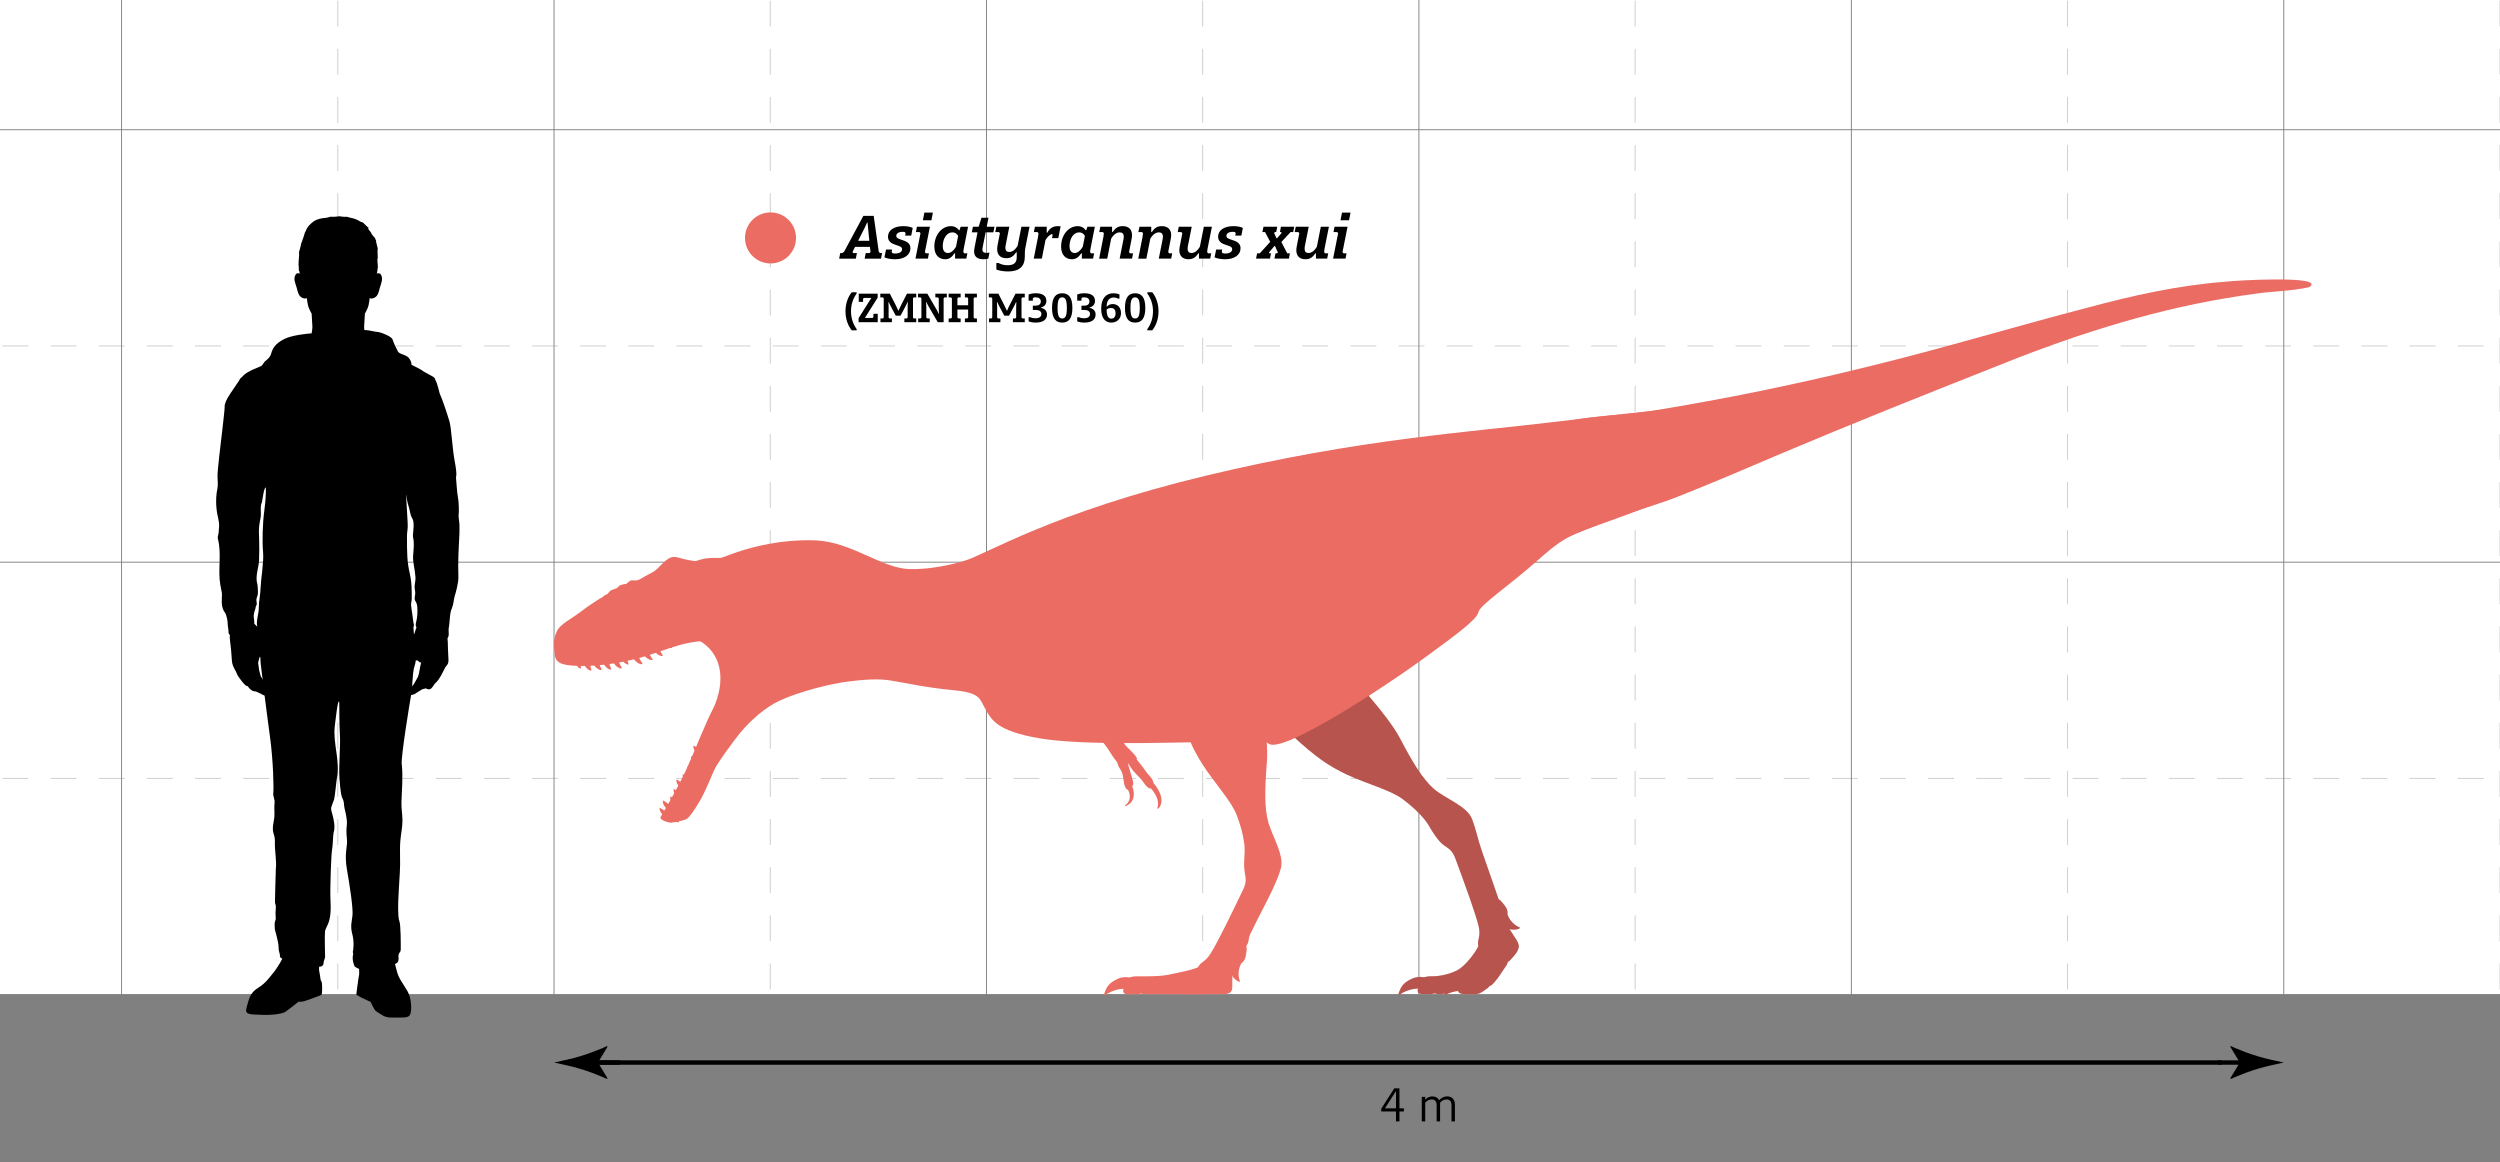 <?xml version="1.0" encoding="UTF-8"?>
<svg id="FINAL" xmlns="http://www.w3.org/2000/svg" xmlns:xlink="http://www.w3.org/1999/xlink" viewBox="0 0 675.097 313.849">
  <defs>
    <style>
      .cls-1 {
        fill: #eb6c63;
      }

      .cls-1, .cls-2, .cls-3, .cls-4, .cls-5 {
        stroke-width: 0px;
      }

      .cls-3, .cls-6, .cls-7 {
        fill: none;
      }

      .cls-8 {
        opacity: .22;
      }

      .cls-4 {
        fill: gray;
      }

      .cls-5 {
        fill: #fff;
      }

      .cls-9 {
        clip-path: url(#clippath);
      }

      .cls-6 {
        stroke: #ccc;
        stroke-dasharray: 0 0 7 6;
      }

      .cls-6, .cls-7 {
        stroke-miterlimit: 10;
        stroke-width: .25px;
      }

      .cls-7 {
        stroke: gray;
      }
    </style>
    <clipPath id="clippath">
      <rect class="cls-3" x="0" width="675.097" height="313.849"/>
    </clipPath>
  </defs>
  <g id="Background">
    <g class="cls-9">
      <g id="Background-2" data-name="Background">
        <rect class="cls-5" x="-84.946" y="-5511.861" width="5897.181" height="5897.221"/>
        <g>
          <rect class="cls-6" x="-142.333" y="-5511.82" width="5955.569" height="5955.569"/>
          <line class="cls-6" x1="-142.333" y1="210.197" x2="5813.235" y2="210.197"/>
          <line class="cls-6" x1="-142.333" y1="93.421" x2="5813.235" y2="93.421"/>
          <line class="cls-6" x1="675.097" y1="-5511.82" x2="675.097" y2="443.748"/>
          <line class="cls-6" x1="558.322" y1="-5511.82" x2="558.322" y2="443.748"/>
          <line class="cls-6" x1="441.546" y1="-5511.82" x2="441.546" y2="443.748"/>
          <line class="cls-6" x1="324.77" y1="-5511.82" x2="324.77" y2="443.748"/>
          <line class="cls-6" x1="207.994" y1="-5511.82" x2="207.994" y2="443.748"/>
          <line class="cls-6" x1="91.218" y1="-5511.82" x2="91.218" y2="443.748"/>
        </g>
        <g>
          <rect class="cls-7" x="-83.945" y="-5570.209" width="5955.569" height="5955.569"/>
          <line class="cls-7" x1="-83.945" y1="268.584" x2="5871.624" y2="268.584"/>
          <line class="cls-7" x1="-83.945" y1="151.808" x2="5871.624" y2="151.808"/>
          <line class="cls-7" x1="-83.945" y1="35.032" x2="5871.624" y2="35.032"/>
          <line class="cls-7" x1="616.71" y1="-5570.209" x2="616.71" y2="385.36"/>
          <line class="cls-7" x1="499.934" y1="-5570.209" x2="499.934" y2="385.36"/>
          <line class="cls-7" x1="383.158" y1="-5570.209" x2="383.158" y2="385.36"/>
          <line class="cls-7" x1="266.382" y1="-5570.209" x2="266.382" y2="385.36"/>
          <line class="cls-7" x1="149.607" y1="-5570.209" x2="149.607" y2="385.36"/>
          <line class="cls-7" x1="32.831" y1="-5570.209" x2="32.831" y2="385.36"/>
        </g>
        <rect class="cls-4" x="-142.333" y="268.584" width="6013.957" height="175.124"/>
      </g>
    </g>
  </g>
  <g id="Label">
    <circle class="cls-1" cx="208.066" cy="64.249" r="6.889"/>
    <g>
      <path class="cls-2" d="M226.896,68.34h.589l.471-.396,5.184-9.649h2.794l1.363,9.665.32.38h.589l-.303,1.501h-4.41l.286-1.501h.993l.303-.28-.151-1.402h-4.022l-.69,1.386.202.297h.993l-.303,1.501h-4.494l.286-1.501ZM231.727,65.024h3.029l-.286-2.87c-.101-.825-.168-1.518-.202-2.045h-.135c-.202.527-.539,1.236-.96,2.045l-1.447,2.87Z"/>
      <path class="cls-2" d="M238.828,69.494l.438-2.111h1.632l-.118.677.252.314c.219.065.455.082.724.082,1.178,0,1.835-.462,1.835-1.171,0-.396-.235-.644-.841-.857l-1.38-.495c-1.01-.363-1.582-1.072-1.582-2.013,0-1.748,1.616-2.853,4.141-2.853,1.01,0,1.919.165,2.541.478l-.404,2.078h-1.649l.135-.676-.236-.28c-.168-.05-.336-.066-.539-.066-1.094,0-1.75.429-1.75,1.105,0,.362.235.61.841.841l1.346.478c1.094.396,1.633,1.039,1.633,2.028,0,1.782-1.666,2.953-4.123,2.953-1.161,0-2.154-.182-2.895-.512Z"/>
      <path class="cls-2" d="M248.573,62.979l-.269-.314h-.977l.27-1.435h3.518l-1.363,6.846.27.33h.824l-.269,1.435h-3.366l1.363-6.861ZM249.616,57.403h2.306l-.404,2.079h-2.306l.404-2.079Z"/>
      <path class="cls-2" d="M252.309,66.558c0-3.019,1.935-5.493,4.494-5.493.909,0,1.616.363,2.171,1.122l.134-.05.303-.907h2.003l-1.162,5.905c-.067.314-.101.66-.118.94l.252.33h.842l-.286,1.435h-3.03v-1.402l-.135-.049c-.774,1.121-1.515,1.616-2.541,1.616-1.683,0-2.929-1.139-2.929-3.447ZM258.166,66.607l.572-2.902c-.404-.693-.942-.957-1.548-.957-1.565,0-2.609,1.732-2.609,3.728,0,1.32.623,1.848,1.414,1.848.656,0,1.464-.512,2.171-1.716Z"/>
      <path class="cls-2" d="M262.727,61.23h1.548l.757-2.425h1.902l-.488,2.425h2.103l-.303,1.501h-2.087l-.808,4.074c-.05.28-.067.412-.067.577,0,.644.387.907,1.128.907.185,0,.488-.017.791-.065l-.32,1.616c-.404.115-.96.165-1.38.165-1.599,0-2.457-.726-2.457-2.128,0-.264.034-.56.118-.989l.808-4.157h-1.549l.303-1.501Z"/>
      <path class="cls-2" d="M269.054,72.793v-1.765h.572c.791.397,1.532.594,2.457.594,1.784,0,2.474-.709,2.474-2.193v-1.27l-.134-.05c-.758,1.105-1.481,1.617-2.676,1.617-1.481,0-2.474-.809-2.474-2.425,0-.363.05-.742.118-1.139l.623-3.183-.27-.314h-.976l.286-1.435h3.501l-.959,4.85c-.085.347-.101.61-.101.841,0,.742.37,1.122,1.044,1.122.791,0,1.599-.528,2.272-1.716l1.01-5.097h2.188l-1.145,5.807c-.101.511-.118,1.056-.118,1.566v.627c0,2.804-1.565,4.074-4.544,4.074-1.212,0-2.39-.215-3.147-.512Z"/>
      <path class="cls-2" d="M280.314,63.935c.067-.33.101-.676.118-.956l-.252-.314h-.993l.286-1.435h3.181v1.584l.135.049c.707-1.336,1.649-1.798,2.962-1.798.27,0,.488.017.657.05l-.623,3.184h-1.7l.185-.94-.269-.148c-.69.297-1.246.857-1.683,1.633l-.976,4.998h-2.188l1.161-5.905Z"/>
      <path class="cls-2" d="M286.541,66.558c0-3.019,1.935-5.493,4.494-5.493.909,0,1.616.363,2.171,1.122l.134-.05.303-.907h2.003l-1.162,5.905c-.067.314-.101.66-.118.94l.252.33h.842l-.286,1.435h-3.03v-1.402l-.135-.049c-.774,1.121-1.515,1.616-2.541,1.616-1.683,0-2.929-1.139-2.929-3.447ZM292.398,66.607l.572-2.902c-.404-.693-.942-.957-1.548-.957-1.565,0-2.609,1.732-2.609,3.728,0,1.32.623,1.848,1.414,1.848.656,0,1.464-.512,2.171-1.716Z"/>
      <path class="cls-2" d="M297.968,63.935c.067-.33.101-.676.118-.956l-.252-.314h-.993l.286-1.435h3.181v1.402l.135.049c.757-1.121,1.498-1.616,2.727-1.616,1.498,0,2.524.792,2.524,2.425,0,.347-.05.742-.135,1.122l-.673,3.464.269.33h.825l-.286,1.435h-3.349l1.026-5.146c.067-.347.085-.61.085-.792,0-.808-.404-1.154-1.094-1.154-.791,0-1.599.512-2.306,1.699l-1.06,5.394h-2.188l1.161-5.905Z"/>
      <path class="cls-2" d="M308.537,63.935c.067-.33.101-.676.118-.956l-.252-.314h-.993l.286-1.435h3.181v1.402l.135.049c.757-1.121,1.498-1.616,2.727-1.616,1.498,0,2.524.792,2.524,2.425,0,.347-.05.742-.135,1.122l-.673,3.464.269.33h.825l-.286,1.435h-3.349l1.027-5.146c.067-.347.084-.61.084-.792,0-.808-.404-1.154-1.094-1.154-.791,0-1.599.512-2.306,1.699l-1.06,5.394h-2.188l1.161-5.905Z"/>
      <path class="cls-2" d="M318.466,67.581c0-.363.051-.742.135-1.138l.673-3.464-.27-.314h-.976l.286-1.435h3.501l-1.027,5.146c-.067.347-.084.594-.084.825,0,.742.37,1.121,1.044,1.121.774,0,1.582-.527,2.272-1.716l1.06-5.377h2.188l-1.178,5.905c-.067.33-.101.676-.118.94l.27.33h.841l-.286,1.435h-3.029v-1.402l-.135-.049c-.757,1.105-1.481,1.616-2.693,1.616-1.481,0-2.474-.792-2.474-2.425Z"/>
      <path class="cls-2" d="M327.975,69.494l.438-2.111h1.632l-.118.677.252.314c.219.065.455.082.724.082,1.178,0,1.835-.462,1.835-1.171,0-.396-.235-.644-.841-.857l-1.38-.495c-1.01-.363-1.582-1.072-1.582-2.013,0-1.748,1.616-2.853,4.141-2.853,1.01,0,1.919.165,2.541.478l-.404,2.078h-1.649l.135-.676-.236-.28c-.168-.05-.336-.066-.539-.066-1.094,0-1.75.429-1.75,1.105,0,.362.235.61.841.841l1.346.478c1.094.396,1.633,1.039,1.633,2.028,0,1.782-1.666,2.953-4.123,2.953-1.161,0-2.154-.182-2.895-.512Z"/>
      <path class="cls-2" d="M339.469,68.406h.724l2.811-3.102-1.397-2.639h-.707l.286-1.435h3.719l-.286,1.435h-.32l-.252.231.252.544c.101.215.32.644.404.892h.151l.757-.875.488-.56-.151-.231h-.32l.269-1.435h3.585l-.27,1.435h-.707l-2.491,2.688,1.583,3.052h.724l-.27,1.435h-3.905l.286-1.435h.421l.236-.215-.421-.891c-.101-.215-.252-.545-.37-.874h-.152c-.286.362-.555.659-.724.857l-.774.907.151.215h.421l-.286,1.435h-3.753l.286-1.435Z"/>
      <path class="cls-2" d="M350.055,67.581c0-.363.051-.742.135-1.138l.673-3.464-.27-.314h-.976l.286-1.435h3.501l-1.026,5.146c-.067.347-.084.594-.084.825,0,.742.37,1.121,1.044,1.121.774,0,1.582-.527,2.272-1.716l1.06-5.377h2.188l-1.178,5.905c-.067.33-.101.676-.118.94l.27.33h.841l-.286,1.435h-3.029v-1.402l-.135-.049c-.757,1.105-1.481,1.616-2.693,1.616-1.481,0-2.474-.792-2.474-2.425Z"/>
      <path class="cls-2" d="M361.348,62.979l-.269-.314h-.977l.27-1.435h3.518l-1.363,6.846.27.33h.824l-.269,1.435h-3.366l1.363-6.861ZM362.392,57.403h2.306l-.404,2.079h-2.306l.404-2.079Z"/>
      <path class="cls-2" d="M228.315,84.053c0-2.035.64-3.851,1.694-5.138h1.323v.341c-.976,1.331-1.525,2.981-1.525,4.797,0,1.826.55,3.477,1.525,4.808v.341h-1.323c-1.054-1.287-1.694-3.103-1.694-5.148Z"/>
      <path class="cls-2" d="M231.849,85.913l3.398-5.38v-.088h-1.94l-.247.231v.836h-1.167v-2.211h5.103v1.089l-3.398,5.38v.088h2.019l.235-.231v-.892h1.167v2.267h-5.17v-1.089Z"/>
      <path class="cls-2" d="M237.763,86.001h.628l.247-.231v-5.236l-.247-.231h-.673v-1.001h2.58l1.548,3.036c.291.561.516,1.034.729,1.529h.078c.213-.495.415-.957.707-1.518l1.559-3.048h2.501v1.001h-.628l-.247.231v5.236l.247.231h.628v1.001h-3.208v-1.001h.65l.236-.231v-2.685c0-.539.022-.957.044-1.496l-.089-.011c-.213.528-.46.99-.707,1.463l-1.167,2.2h-1.29l-1.167-2.188c-.258-.463-.494-.946-.718-1.475l-.09.011c.022.528.045.957.045,1.496v2.685l.235.231h.65v1.001h-3.084v-1.001Z"/>
      <path class="cls-2" d="M247.939,86.001h.639l.236-.231v-5.236l-.236-.231h-.684v-1.001h2.523l2.546,4.39c.202.352.336.693.505,1.045l.078-.021c-.022-.462-.044-.946-.044-1.42v-2.761l-.236-.231h-.684v-1.001h3.096v1.001h-.628l-.235.231v6.469h-1.593l-2.535-4.39c-.213-.352-.348-.682-.516-1.045l-.079.021c.022.474.045.946.045,1.42v2.761l.247.231h.673v1.001h-3.118v-1.001Z"/>
      <path class="cls-2" d="M260.56,86.001h.628l.247-.231v-2.178h-2.894v2.178l.247.231h.628v1.001h-3.241v-1.001h.628l.247-.231v-5.236l-.247-.231h-.628v-1.001h3.241v1.001h-.628l-.247.231v1.892h2.894v-1.892l-.247-.231h-.628v-1.001h3.241v1.001h-.628l-.247.231v5.236l.247.231h.628v1.001h-3.241v-1.001Z"/>
      <path class="cls-2" d="M267.069,86.001h.628l.247-.231v-5.236l-.247-.231h-.673v-1.001h2.58l1.548,3.036c.291.561.516,1.034.729,1.529h.078c.213-.495.415-.957.707-1.518l1.559-3.048h2.501v1.001h-.628l-.247.231v5.236l.247.231h.628v1.001h-3.208v-1.001h.65l.236-.231v-2.685c0-.539.022-.957.044-1.496l-.089-.011c-.213.528-.46.99-.707,1.463l-1.167,2.2h-1.29l-1.167-2.188c-.258-.463-.494-.946-.718-1.475l-.09.011c.022.528.045.957.045,1.496v2.685l.235.231h.65v1.001h-3.084v-1.001Z"/>
      <path class="cls-2" d="M277.761,86.782v-1.134h.381c.392.177.863.298,1.525.298.987,0,1.548-.44,1.548-1.145,0-.737-.56-1.101-1.537-1.101h-.774v-1.155h.685c.953,0,1.469-.406,1.469-1.144,0-.727-.527-1.111-1.435-1.111-.168,0-.314.011-.46.033l-.258.253v.616h-1.144v-1.673c.538-.209,1.222-.33,1.985-.33,1.828,0,2.815.748,2.815,2.047,0,.825-.404,1.518-1.469,1.804v.089c1.065.209,1.638.857,1.638,1.826,0,1.319-1.043,2.156-2.995,2.156-.819,0-1.469-.121-1.974-.33Z"/>
      <path class="cls-2" d="M284.089,83.151c0-2.86,1.009-3.961,2.748-3.961s2.748,1.101,2.748,3.961-1.009,3.961-2.748,3.961-2.748-1.101-2.748-3.961ZM288.093,83.151c0-2.223-.415-2.85-1.256-2.85-.841,0-1.256.627-1.256,2.85s.415,2.85,1.256,2.85c.841,0,1.256-.627,1.256-2.85Z"/>
      <path class="cls-2" d="M290.889,86.782v-1.134h.381c.392.177.863.298,1.525.298.987,0,1.548-.44,1.548-1.145,0-.737-.56-1.101-1.537-1.101h-.774v-1.155h.685c.953,0,1.469-.406,1.469-1.144,0-.727-.527-1.111-1.435-1.111-.168,0-.314.011-.46.033l-.258.253v.616h-1.144v-1.673c.538-.209,1.222-.33,1.985-.33,1.828,0,2.815.748,2.815,2.047,0,.825-.404,1.518-1.469,1.804v.089c1.065.209,1.638.857,1.638,1.826,0,1.319-1.043,2.156-2.995,2.156-.819,0-1.469-.121-1.974-.33Z"/>
      <path class="cls-2" d="M297.363,83.371c0-2.849,1.346-4.181,3.32-4.181.572,0,1.144.11,1.615.319v1.133h-.381c-.336-.186-.718-.308-1.155-.308-1.188,0-1.929.869-1.929,2.465h.079c.348-.419.875-.693,1.581-.693,1.256,0,2.221.913,2.221,2.42,0,1.684-1.2,2.586-2.624,2.586-1.57,0-2.725-1.111-2.725-3.741ZM301.243,84.603c0-.968-.449-1.43-1.223-1.43-.426,0-.875.132-1.188.418.011,1.76.471,2.453,1.278,2.453.662,0,1.133-.462,1.133-1.441Z"/>
      <path class="cls-2" d="M303.78,83.151c0-2.86,1.009-3.961,2.748-3.961s2.748,1.101,2.748,3.961-1.009,3.961-2.748,3.961-2.748-1.101-2.748-3.961ZM307.784,83.151c0-2.223-.415-2.85-1.256-2.85-.841,0-1.256.627-1.256,2.85s.415,2.85,1.256,2.85c.841,0,1.256-.627,1.256-2.85Z"/>
      <path class="cls-2" d="M309.828,88.861c.976-1.331,1.525-2.981,1.525-4.808,0-1.815-.549-3.466-1.525-4.797v-.341h1.323c1.054,1.287,1.693,3.103,1.693,5.138,0,2.046-.639,3.861-1.693,5.148h-1.323v-.341Z"/>
    </g>
  </g>
  <g id="Scale">
    <g>
      <path class="cls-2" d="M372.988,299.401l3.517-5.504h1.401v5.402h1.198v.841h-1.198v2.676h-.93v-2.676h-3.988v-.739ZM376.976,299.3v-4.6h-.051l-2.918,4.549v.051h2.969Z"/>
      <path class="cls-2" d="M383.935,296.191h.93v.675l.051.038c.497-.535,1.172-.841,1.886-.841.854,0,1.465.383,1.796.994h.064c.573-.624,1.312-.994,2.127-.994,1.045,0,2.103.586,2.103,2.269v4.484h-.93v-4.396c0-1.121-.599-1.529-1.312-1.529-.701,0-1.325.306-1.771.905v5.019h-.93v-4.396c0-1.121-.599-1.529-1.312-1.529-.701,0-1.325.306-1.771.905v5.019h-.93v-6.625Z"/>
    </g>
    <g>
      <path class="cls-2" d="M167.37,286.326h-5.532s2.248-3.723,2.248-3.723l-.155-.07c-.224-.029-.745.267-1.054.419l-3.005,1.193c-2.156.799-4.363,1.468-6.618,1.976-1.216.268-2.431.535-3.647.802,1.216.267,2.431.535,3.647.802,2.255.508,4.462,1.177,6.618,1.976l3.005,1.193c.309.152.83.448,1.054.419l.155-.07-2.248-3.723h5.532s0-1.196,0-1.196Z"/>
      <path class="cls-2" d="M598.946,287.522h5.532s-2.248,3.723-2.248,3.723l.155.07c.224.029.745-.267,1.054-.419l3.005-1.193c2.156-.799,4.363-1.468,6.618-1.976,1.216-.268,2.431-.535,3.647-.802-1.216-.267-2.431-.535-3.647-.802-2.255-.508-4.462-1.177-6.618-1.976l-3.005-1.193c-.309-.152-.83-.448-1.054-.419l-.155.07,2.248,3.723h-5.532s0,1.196,0,1.196Z"/>
      <rect class="cls-2" x="161.848" y="286.326" width="438.016" height="1.196"/>
    </g>
  </g>
  <g id="Human">
    <path class="cls-2" d="M123.858,138.936c.11-.47.04-3.66-.18-4.5-.21-.83-.551-5.59-.551-5.59,0,0,.4-.43-.321-4.21-.721-3.77-.871-8.93-1.452-10.889-.581-1.95-1.893-5.95-2.613-7.47,0,0-.691-2.83-1.021-3.34-.331-.51-.04-.69-.651-1.12-.621-.43-3.054-1.64-3.094-1.78-.03-.15-2.904-1.56-2.904-1.56,0,0,.27-.41-.511-1.6-.461-.71-1.021-.84-2.183-1.31-1.162-.47-.941-.87-1.342-1.52-.4-.66-.801-1.71-1.051-2.43-.26-.73-2.914-1.82-3.705-1.93-.801-.11-.511-.03-2.764-.47-.25-.05-.641-.08-1.111-.09-.05-.37-.09-.66-.08-.86.02-.65.14-2.52.21-3.6.08-.13.16-.25.23-.39.13-.25.26-.5.371-.76.17-.37.331-.74.4-1.14.06-.32.11-.64.17-.96.04-.31.09-.63.13-.94.17.14.531.25,1.192-.04,1.081-.46,1.242-1.66,1.532-2.67.31-1.11,1.021-2.52.29-3.62-.07-.1-.15-.2-.26-.27-.25-.13-.561-.1-.861,0,.06-.12.1-.2.1-.21,0-.07.19-1.49.19-1.49l.07-.13s-.14-.5-.14-.53c0-.04.099-.01.1-.01-.094-.028-.14-1.51-.152-1.634.04.003.079.005.119.008-.074-.768-.02-1.536-.067-2.304l.01-.19.03.06s.05-.25,0-.44c-.04-.19-.421-1.67-.421-1.67v-.33s-.21-.44-.22-.46c.02,0,.06-.07-.07-.22-.18-.2-.781-.95-.781-.95l-.14-.14c-.03-.46-.681-1.01-.811-1.25-.13-.23-.081-.377-.051-.467.03-.1-.209-.223-.209-.223,0,0-.13-.04-.19-.13-.06-.1-.971-.97-1.081-1.07-.1-.09-.611-.17-.791-.31-.18-.15-.931-.51-1.261-.64-.331-.13-.831-.24-1.252-.33-.421-.1-.751-.18-.962-.26-.21-.08-.28,0-.571,0-.28,0-.901-.05-1.081-.08-.16-.03-.18-.06-.321-.09-.05-.01-1.192.13-1.192.13l-.851.03c-.55-.1-.691.06-.901.11-.21.04-1.031.2-1.031.2,0,0-1.692.022-3.094.913-.13.08-.986.82-.946.81-.991.92-1.205,1.856-1.205,1.856-.28.19-.399,1.156-.642,1.721-.129.299-.35.96-.45,1.29-.03.11-.08.15-.16.24-.15.17-.14.1.07.07-.1.38-.401,1.55-.471,1.78-.08.24-.201.62-.221.71l.07-.1s.06.78,0,.97c-.06.19-.14,2.41-.14,2.41l.06.35s.03.34.02.61c-.02.27.035.684.035.704,0,.01.126-.004.126-.004l.03.28.05.4c-.29-.09-.591-.12-.831.01-.11.07-.19.17-.26.27-.731,1.1-.02,2.51.3,3.62.28,1.01.441,2.21,1.522,2.67.661.29,1.021.18,1.192.04.04.31.09.63.13.94.06.32.11.64.17.96.07.4.23.77.4,1.14.11.26.24.51.371.76.07.14.15.26.23.39.07,1.08.19,2.95.21,3.6.01.33-.09.95-.201,1.74-1.432.11-5.297.51-7.34,1.51-2.543,1.26-3.244,2.66-3.585,3.92-.341,1.26-1.315,1.777-1.752,2.215-.115.115-.591.805-.601.865-.02.09-.413.361-.433.371-.621.26.203-.091-1.399.599,0,0-2.403.91-3.304,1.9-.891.99-.771.51-1.212,1.43,0,0-1.312,1.89-2.323,3.43-1.021,1.55-1.592,2.71-1.552,3.66.04.94-1.232,11.18-1.452,13.239-.22,2.07-.511,4.69-.471,5.59.03.908.162,2.245-.007,3.047-.733,3.471-.206,6.643.228,8.362.093.369.263,1.513.21,1.89-.105.753-.043,1.352-.18,2.1-.089.486-.271.911-.146,1.389,1.071,4.112-.076,8.32.667,12.47,0,0,.337,1.761.407,2.122.07.37-.107,2.363.003,3.083.11.73.23,1.435.781,2.155.541.73.791,2.44.791,3.13s.22,1.33.22,2.21c0,.47.17.66.371.7-.06.49-.05.99.02,1.48.501,3.78.41,5.22.611,6.23.21,1,.931,2.03,1.152,2.58.23.54.17.64,1.442,2.28,1.282,1.64,1.522,1.26,1.522,1.26,0,0,.991,1.6,2.213,1.48,0,0,1.372.58,1.642.78.09.07.401.2.771.36.451,3.57.961,7.6,1.412,10.829.971,6.97,1.071,14.519.931,15.45-.137.909.463,1.736.347,2.668-.145,1.177.011,2.315-.044,3.493-.077,1.635-.757,3.248-.207,4.868.281.828.362,1.407.334,2.32-.07,2.27.521,5.24.26,7.1-.104,2.805-.157,5.611-.231,8.417-.012.454-.021.922.152,1.342.193.468-.027,1.655-.012,2.161.058,1.922.177,1.373-.18,2.52-.121.389-.009.907-.033,1.371-.032.614.259,1.363.403,1.956.303,1.254.661,2.522.661,3.823-.1.29.521,1.94.321,2.09-.06.04.321.62.691.6-.761,1.5-1.953,3.27-2.503,3.9-.811.93-1.892,2.69-4.096,4.03-2.203,1.33-2.433,3.09-3.034,5.13-.611,2.04.33,2.01,4.105,2.14,3.775.12,5.667-.48,6.178-.73.501-.25,3.745-2.85,3.745-2.85,0,0,.591.18,1.692-.17.31-.1,4.075-1.42,4.426-1.64.351-.23.2-3.07.13-3.34-.08-.28-.321-.71-.321-.71,0,0-.331-2.36-.43-2.67-.01-.03.03-.7.02-.9,1.111.06,1.212-.763,1.212-1.103,0-.44.4-1.117.4-1.597s-.14-5.86-.04-6.29c.1-.44-.271-.35.651-2.14.921-1.79.992-4.23.841-7.08-.15-2.86.22-12.509.43-13.38.21-.867.28-4.183.401-4.551.513-1.563.101-3.369-.288-4.913-.184-.731-.5-1.37-.297-2.097.187-.673.522-1.308.725-1.978.25-.829.61-4.962.761-5.728.934-4.749-1.067-9.308-.58-13.982,0,0,.611-5.26.841-6.1.23-.83.431-1.13.391.37,0,0,.01,5.79.17,7.98.2,2.8-.36,8.3-.12,11.76,0,0,.257,4.273.736,5.23.721,1.44.305,1.52.666,2.98.37,1.45.731,3.19.581,4.42-.14,1.24-.15,1.89.04,3.85.18,1.96-.771,3.78,0,8.13.761,4.36,1.686,10.353,1.492,12.389-.13,1.367-.653,2.852-.072,4.952.277,1.007.375,2.062.355,3.104-.007.387-.03.774-.078,1.158-.038.304-.191.66-.065.944.093.209.026.417-.021.632-.28,1.32.441,2.95.441,2.95,0,0,.451.39,1.222.69.04.79.05,1.44,0,1.61-.15.5-.751,5.328-.751,5.328,0,0,.986.665,1.812,1.012.939.395,1.833.95,2.043.9,0,0,.936,2.242,1.512,2.6,1.367.85,2.288,1.673,3.8,1.673,3.475,0,4.842.217,5.342-.743.501-.96.501-4.28-.701-6.39-1.212-2.11-2.423-3.42-2.924-5.64-.11-.48-.26-1.06-.43-1.67.22-.1.38-.18.461-.24.801-.58.361-1.74.511-2.25.14-.51.401-.78.401-.78,0,0,.18-.1.18-.9,0-.79.04-6.52-.391-7.46-.441-.95-.29-5.23-.29-5.23.137-2.614.241-5.232.43-7.841.208-2.88-.094-5.769.145-8.644.15-1.801.567-3.587.564-5.4-.002-1.691-.335-3.349-.272-5.052.123-3.332.42-6.534.115-9.882-.01-.11-.02-.21-.04-.32-.24-2.03,2.313-17.499,2.533-18.619,0,0,.861-.22.971-.29.12-.06,1.873-1.24,2.053-1.29.19-.06.841-.23.931-.24,0,0,.511.29.911.27s.671-.2,1.522-1.52c0,0,.851-.68,1.682-2.18.831-1.5,1.062-2.17,1.332-2.5.26-.32.801-.66.671-2.11-.12-1.45-.14-4.03-.17-4.47-.02-.14-.04-.54-.08-1.05.07-.02.16-.13.271-.53.193-.674-.064-1.391.057-2.086.152-.872.223-1.754.293-2.636.088-1.098.203-2.022.638-3.038.418-.977.375-2.039.684-3.05.29-.95,1.071-3.65,1.001-5.24-.07-1.6-.06-4.65.01-5.96.06-1.3.25-5.58.28-5.98v-1.96c0-.8-.321-2.44-.22-2.91ZM70.397,182.575s-.4-1.43-.41-1.55c-.01-.13-.27-1.88-.28-2.04-.01-.16.371-1.39.431-1.66,0,0,.07.08.17.22.02.68.04,1.24.08,1.59.08.66.28,2.31.541,4.47-.19-.46-.401-.92-.531-1.03ZM71.398,137.716c-.511,3.63-.611,8.73-.36,11.34.25,2.62-.581,7.3-.651,9.41-.06,2.1-.501,3.86-.491,5.53.02,1.67-.801,3.83-.441,5.07.02.06.04.13.06.18-.19-.19-.38-.37-.551-.52-.12-.1-.22-.2-.3-.3.02-.36.01-.84-.09-1.38-.21-1.21.15-1.87.391-2.701.091-.318.051-.547.238-.837.339-.525-.051-1.091.035-1.65.117-.755.459-1.153.417-1.942-.017-.319-.059-1.806-.149-2.112-.677-2.287.371-4.298.448-6.659.063-1.944.093-3.892.015-5.836-.06-1.5-.143-2.672.184-4.412.177-.943.31-1.239.287-2.37-.02-.968-.153-1.843.257-2.81.14-.33.574-4.3,1.085-4.04,0,0,.127,2.41-.384,6.04ZM111.051,162.675c.201-.73.122-1.145.123-2.985,0-1.424-.163-3.286-.483-4.635-.797-3.364-.781-5.7-.794-10.183-.004-1.427.299-2.073.194-3.496-.069-.938-.236-4.075-.35-6.272-.067-1.295-.006-1.776.029-1.318.077.985.26,2.03.595,3.009.316.924.391,2.268.902,3.073.764,1.204.3,3.323.234,4.679-.016.34.073.675.131,1.011.269,1.568-.011,3.16-.089,4.737-.07,1.42.551,3.78.651,5.59.049.816-.176,1.567-.234,2.362-.05.684.204,1.352.169,2.037-.037.731-.386,1.406.086,2.1.571.83.53,2.14.49,3.45-.03,1.3-.485,2.475-.455,2.875.03.23.055.715.275.745-.29.24-.51,1.61-.751,1.86-.03-.31-.11-1.75-.14-2.05.31-.29.047-.68-.025-1.34-.27-2.475-.766-4.53-.556-5.25ZM113.494,179.885l-.39,2.09c-.09.25-.19.55-.28.87l-1.001,1.79c-.2.23-.4.49-.561.73.02-.17.03-.34.05-.52l.04-.53.19-2.36c.06-.4.12-.81.18-1.22.01-.06.01-.12.01-.18.02-.03.04-.09.07-.16l.341-1.25c.05-.24.09-.51.13-.79,0,0,.481-.05.581.05.1.09.361.53.901.54,0,0-.15.38-.261.94Z"/>
    <path class="cls-2" d="M113.104,181.975l-.28.87c.09-.32.19-.62.28-.87Z"/>
  </g>
  <g id="Asiatyrannus">
    <g>
      <g>
        <path class="cls-1" d="M379.457,132.51c-6.831,25.23-14.66,50.059-14.66,50.059,0,0,9.882,10.352,13.269,16.831,3.387,6.479,6.102,10.926,9.057,13.555,2.956,2.63,9.057,4.653,10.401,8.262,1.292,3.47,1.459,5.223,2.652,8.614,2.428,6.903,4.843,13.809,5.942,17.473,1.909,6.362,6.186,7.394,2.686,10.366-1.617,1.373-3.647,2.321-5.535,3.924-1.888,1.603-2.174,1.845-2.532,2.15s-.715.418-.891.567-1.43,1.042-2.409,1.436-1.456.586-3.794,1.528c-2.338.941-4.195,1.22-4.819,1.213s-1.063-.203-1.467-.208-.453.186-1.173.178-1.008-.011-2.198-.025c-1.19-.013-1.518-.708-.77-2.329.748-1.621.835-2.542,3.408-2.474s5.839-.919,7.348-1.899c1.51-.98,3.275-3.071,4.223-4.505.226-.342.959-1.482.998-1.741.03-.203-.05-.416-.066-.621-.024-.307.006-.608.07-.909.161-.754.328-1.458.313-2.238-.009-.458-.127-1.202-.235-1.647-.838-3.456-3.795-11.549-6.237-18.156-.85-2.301-1.762-2.692-3.157-3.675-1.394-.982-2.886-3.264-4.023-5.254s-3.716-4.67-7.074-7.182c-3.358-2.512-9.785-4.141-14.916-6.555s-8.384-4.663-14.823-10.542c-3.092-2.823-10.772-14.329-24.616-56.769"/>
        <path class="cls-1" d="M385.506,264.134c-.795-.295-2.554-.569-3.996.056-2.149.931-2.909,1.823-3.507,3.196-.599,1.373-.408,1.53.439.913s3.914-1.855,5.839-1.11c.609.288.702-1.248.869-1.908s.357-1.147.357-1.147Z"/>
      </g>
      <g>
        <path class="cls-1" d="M400.544,252.016c.027,7.979-.619,10.878-4.459,11.97-1.671.511-1.44.804-2.227,3.062-.268.77-.144,1.43,2.21,1.43,3.346,0,3.099.208,5.72-1.682.2-.144.224-.334.409-.479.131-.103.426-.161.549-.264.681-.568,1.097-1.202,1.599-1.781.361-.416,2.215-3.287,2.531-3.702.149-.195.172-.552.312-.748.146-.203.38-.27.549-.451,1.865-1.992,2.638-3.034,2.109-4.296"/>
        <path class="cls-1" d="M397.76,265.218c-.708-.345-2.307-.761-3.698-.316-2.071.662-2.856,1.416-3.535,2.63s-.518,1.377.322.884,3.787-1.353,5.498-.487c.536.323.764-1.088.978-1.683s.435-1.026.435-1.026Z"/>
      </g>
      <path class="cls-1" d="M400.498,243.42c2.284,2.574,2.804,3.332,3.056,3.704s.276.709.768.82c0,0,1.429,2.433,3.232,2.936s3.153-.233,2.91-.378-2.505-.929-3.393-3.626c0,0,.223-.88-.397-1.852-.62-.972-1.38-1.715-1.501-1.869s-.447-.218-.581-.377-.11-.766-.647-1.399-2.695-3.501-2.695-3.501"/>
    </g>
    <g class="cls-8">
      <g>
        <g>
          <path class="cls-2" d="M379.457,132.51c-6.831,25.23-14.66,50.059-14.66,50.059,0,0,9.882,10.352,13.269,16.831,3.387,6.479,6.102,10.926,9.057,13.555,2.956,2.63,9.057,4.653,10.401,8.262,1.292,3.47,1.459,5.223,2.652,8.614,2.428,6.903,4.843,13.809,5.942,17.473,1.909,6.362,6.186,7.394,2.686,10.366-1.617,1.373-3.647,2.321-5.535,3.924-1.888,1.603-2.174,1.845-2.532,2.15s-.715.418-.891.567-1.43,1.042-2.409,1.436-1.456.586-3.794,1.528c-2.338.941-4.195,1.22-4.819,1.213s-1.063-.203-1.467-.208-.453.186-1.173.178-1.008-.011-2.198-.025c-1.19-.013-1.518-.708-.77-2.329.748-1.621.835-2.542,3.408-2.474s5.839-.919,7.348-1.899c1.51-.98,3.275-3.071,4.223-4.505.226-.342.959-1.482.998-1.741.03-.203-.05-.416-.066-.621-.024-.307.006-.608.07-.909.161-.754.328-1.458.313-2.238-.009-.458-.127-1.202-.235-1.647-.838-3.456-3.795-11.549-6.237-18.156-.85-2.301-1.762-2.692-3.157-3.675-1.394-.982-2.886-3.264-4.023-5.254s-3.716-4.67-7.074-7.182c-3.358-2.512-9.785-4.141-14.916-6.555s-8.384-4.663-14.823-10.542c-3.092-2.823-10.772-14.329-24.616-56.769"/>
          <path class="cls-2" d="M385.506,264.134c-.795-.295-2.554-.569-3.996.056-2.149.931-2.909,1.823-3.507,3.196-.599,1.373-.408,1.53.439.913s3.914-1.855,5.839-1.11c.609.288.702-1.248.869-1.908s.357-1.147.357-1.147Z"/>
        </g>
        <g>
          <path class="cls-2" d="M400.544,252.016c.027,7.979-.619,10.878-4.459,11.97-1.671.511-1.44.804-2.227,3.062-.268.77-.144,1.43,2.21,1.43,3.346,0,3.099.208,5.72-1.682.2-.144.224-.334.409-.479.131-.103.426-.161.549-.264.681-.568,1.097-1.202,1.599-1.781.361-.416,2.215-3.287,2.531-3.702.149-.195.172-.552.312-.748.146-.203.38-.27.549-.451,1.865-1.992,2.638-3.034,2.109-4.296"/>
          <path class="cls-2" d="M397.76,265.218c-.708-.345-2.307-.761-3.698-.316-2.071.662-2.856,1.416-3.535,2.63s-.518,1.377.322.884,3.787-1.353,5.498-.487c.536.323.764-1.088.978-1.683s.435-1.026.435-1.026Z"/>
        </g>
        <path class="cls-2" d="M400.498,243.42c2.284,2.574,2.804,3.332,3.056,3.704s.276.709.768.82c0,0,1.429,2.433,3.232,2.936s3.153-.233,2.91-.378-2.505-.929-3.393-3.626c0,0,.223-.88-.397-1.852-.62-.972-1.38-1.715-1.501-1.869s-.447-.218-.581-.377-.11-.766-.647-1.399-2.695-3.501-2.695-3.501"/>
      </g>
    </g>
    <path class="cls-1" d="M192.685,151.675c7.757-3.725,17.737-6.111,27.491-5.757,9.755.354,17.992,7.637,25.562,7.763,7.571.126,14.73-2.254,14.73-2.254,5.825-1.694,23.349-12.915,65.076-22.95,41.727-10.035,71.48-11.758,95.002-14.637,11.703-1.432,18.724-2.142,25.786-2.901,5.835-.627,8.744,4.181,10.797,9.13,4.058,9.783,1.655,11.568-14.983,17.856-17.291,6.535-18.032,5.527-26.504,13.039-8.472,7.512-15.988,12.354-16.398,14.333s-5.688,5.867-15.365,12.922c-9.677,7.055-37.278,25.252-41.208,22.649-3.93-2.603-15.962-.424-21.65-.401-5.688.024-28.717.873-40.284-1.089-11.567-1.962-12.97-4.995-14.599-7.808-1.629-2.813-1.157-4.481-8.76-5.202-7.576-.718-12.011-1.82-16.838-2.602-3.694-.599-7.659-.188-11.346.25-4.761.566-13.482,2.756-18.705,5.213-3.872,1.822-7.68,5.15-10.652,8.717-.891,1.07-6.875,8.848-8.246,12.269l6.511-22.119"/>
    <g>
      <g>
        <g>
          <path class="cls-1" d="M204.853,149.858c-4.75-1.534-7.084-.167-9.204.555-2.12.723-3.386-.428-7.904,1.126,0,0-2.615-.362-4.069-.832-2.164-.699-2.999-.328-5.314,2.006,0,0-1.027,1.094-1.73,1.568-.704.474-2.076,1.069-3.469,1.929s-1.985.441-2.639.512-1.137.938-1.555.977-1.365.15-1.828.574c-.463.424-.373.528-.976.715s-1.382.362-1.775,1.012-1.06.576-1.398,1.002-.562.265-1.835,1.163-1.807,1.096-4.461,3.106c-2.654,2.01-5.417,3.251-6.325,5.2-.909,1.95-.835,3.719-.664,4.556s1.742,1.588,5.486,1.803c2.787.16,12.576-1.306,15.265-1.864,2.689-.557,12.887-2.592,14.487-2.757,1.6-.165,3.62-.714,7.127.699,1.701.519,5.868.825,7.687.624,1.82-.2,6.147-.726,6.147-.726"/>
          <path class="cls-1" d="M186.795,169.799c6.269.414,10.389,3.166,9.404,3.29s-1.373.33-2.425.17c-3.622-.514-7.443.137-10.488.999-3.308.936-7.157,2.497-10.478,3.377-5.839,1.548-12.122,2.514-18.178,2.106-5.347-.36-4.736-2.189-5.009-5.351,0,0,.312-.212,4.25-.11"/>
        </g>
        <g>
          <path class="cls-1" d="M155.237,175.165c-.523,4.379,1.008,5.309,1.534,5.361.517.051-.928-1.962.875-4.806"/>
          <path class="cls-1" d="M156.834,174.594c.043,5.487,2.087,6.475,2.748,6.484.648.008-1.459-2.334.326-6.054"/>
          <path class="cls-1" d="M153.557,174.853c-.744,3.715.496,4.565.941,4.63.436.063-.656-1.708,1.073-4.065"/>
          <path class="cls-1" d="M150.966,175.279c.043,2.317.772,2.723,1.006,2.723.23-0-.529-.978.084-2.559"/>
          <path class="cls-1" d="M150.317,174.686c-.335,2.293.318,2.813.549,2.851.227.037-.362-1.051.5-2.511"/>
          <path class="cls-1" d="M151.908,175.121c-.248,2.304.424,2.799.656,2.828.228.029-.132-.134.651-1.638"/>
          <path class="cls-1" d="M158.844,175.237c.9,5.036,2.919,5.76,3.523,5.709.593-.051-1.697-2.013-.652-5.59"/>
          <path class="cls-1" d="M161.672,174.704c.617,5.26,2.658,6.134,3.286,6.119.616-.015-1.629-2.186-.327-5.817"/>
          <path class="cls-1" d="M164.229,175.208c1.056,4.771,3.016,5.37,3.592,5.293.565-.076-1.702-1.845-.841-5.312"/>
          <path class="cls-1" d="M167.026,173.808c.189,4.843,2.021,5.657,2.605,5.646.573-.011-1.353-2.019.121-5.354"/>
          <path class="cls-1" d="M169.439,174.311c1.411,4.691,3.41,5.16,3.979,5.045.558-.113-1.835-1.729-1.237-5.244"/>
          <path class="cls-1" d="M172.036,173.306c1.565,4.641,3.579,5.044,4.144,4.91.554-.131-1.892-1.668-1.41-5.2"/>
          <path class="cls-1" d="M175.012,172.017c1.311,4.72,3.3,5.231,3.871,5.128.56-.101-1.798-1.768-1.125-5.269"/>
          <path class="cls-1" d="M177.421,169.933c1.379,4.7,3.375,5.183,3.944,5.072.559-.109-1.823-1.742-1.201-5.253"/>
        </g>
      </g>
      <g>
        <g>
          <path class="cls-1" d="M207.313,171.153c1.348,12.009-.822,16.356-6.566,22.809-5.744,6.453-8.618,17.001-11.741,22.277-3.123,5.276-3.607,4.971-4.407,5.234s-4.756,1.242-4.361.021c.395-1.222.657-2.153,2.967-5.95,2.31-3.797,6.011-13.832,7.553-17.628,1.541-3.796,2.587-8.719,5.087-11.528s3.037-2.741,4.708-5.502c1.671-2.761,2.53-3.161,2.769-3.641s.138-1.357.522-1.895.639-.47,1.395-1.213.973-1.305.628-1.801"/>
          <path class="cls-1" d="M200.77,188.497s-1.301-4.985-2.862-3.987-3.606,3.914-5.332,6.908c-1.726,2.993-4.872,11.149-7.095,16.052-2.223,4.902-6.501,12.291-7.04,13.044s1.594,1.669,2.94,1.576c.398-.028,1.533-1.265,1.533-1.265"/>
        </g>
        <g>
          <path class="cls-1" d="M183.276,222.112c-4.73-1.273-5.257-3.258-5.159-3.83.096-.561,1.782,1.784,5.278,1.083"/>
          <path class="cls-1" d="M183.793,220.581c-4.581-1.734-4.91-3.761-4.755-4.321.151-.549,1.597,1.951,5.145,1.599"/>
          <path class="cls-1" d="M185.753,219.491c-4.581-1.734-4.91-3.761-4.755-4.321.151-.549,1.597,1.951,5.145,1.599"/>
          <path class="cls-1" d="M186.669,217.478c-4.581-1.734-4.91-3.761-4.755-4.321.151-.549,1.597,1.951,5.145,1.599"/>
          <path class="cls-1" d="M187.436,214.891c-4.581-1.734-4.91-3.761-4.755-4.321.151-.549,1.597,1.951,5.145,1.599"/>
          <path class="cls-1" d="M189.115,213.502c-4.581-1.734-4.91-3.761-4.755-4.321.151-.549,1.597,1.951,5.145,1.599"/>
          <path class="cls-1" d="M190.401,211.333c-4.581-1.734-4.91-3.761-4.755-4.321.151-.549,1.597,1.951,5.145,1.599"/>
          <path class="cls-1" d="M191.405,208.644c-4.581-1.734-4.91-3.761-4.755-4.321.151-.549,1.597,1.951,5.145,1.599"/>
          <path class="cls-1" d="M192.036,205.747c-4.581-1.734-4.91-3.761-4.755-4.321.151-.549,1.597,1.951,5.145,1.599"/>
          <path class="cls-1" d="M193.79,204.169c-4.581-1.734-4.91-3.761-4.755-4.321.151-.549,1.597,1.951,5.145,1.599"/>
        </g>
      </g>
      <path class="cls-1" d="M208.062,171.295c1.135,2.053-3.557,11.741-7.014,15.334-3.457,3.593-11.916,12.293-8.473,4.789,3.443-7.504,2.566-15.075-4.144-18.664,0,0-3.718-2.185,10.008-7.282"/>
    </g>
    <path class="cls-1" d="M277.918,197.057l15.293-.792s2.754,1.77,4.621,4.128,2.248,3.373,2.958,4.287,1.014,1.235,1.139,1.911.925,1.226,1.235,2.64c.309,1.414.234,1.962.554,2.968s.888,1.103.888,1.103c0,0,1.504,2.463-.782,4.197,0,0-.401.54.778-.143s2.178-2.266,1.151-5.063c0,0,.496-.418.157-1.487s-1.393-4.771-1.393-4.771c0,0,.66.848.932,1.344s1.063,1.339,1.459,1.757,1.137,1.09,1.805,2.045c.668.955,1.44,1.899,2.056,1.712,0,0,2.572,2.603,1.811,5.167,0,0-.142.918.536-.094,1.121-1.671.428-4.108-1.657-6.562,0,0,.031-.75-.98-1.816-1.011-1.065-1.398-1.873-2.208-2.851s-1.416-1.784-1.416-1.784c0,0,.507.159-.201-.796-.709-.956-2.18-2.249-2.655-2.791s-3.151-4.906-3.872-6.168c-.721-1.262-2.456-3.085-3.513-3.715s-19.51-4.392-19.51-4.392"/>
    <path class="cls-1" d="M386.729,121.707c11.82-3.126,24.77-5.784,36.826-8.017,7.43-1.577,15.241-1.492,22.675-2.773,19.874-3.232,39.509-7.258,59.019-12.117,19.556-4.774,38.755-10.601,58.268-15.67,12.218-3.3,24.66-6.077,37.309-7.046,2.505-.352,27.7-1.805,22.748,1.466-4.953,1.102-9.895,1.056-14.856,1.818-2.323.298-5.113.719-7.346,1.116-22.112,3.679-43.407,10.743-64.183,19.193-18.477,7.302-37.778,15.019-56.088,22.759-8.127,3.49-19.872,8.485-28.009,11.67-4.689,1.864-9.519,3.242-14.287,4.822-4.764,1.594-9.395,3.641-14.075,5.512-3.454,1.374-10.555,4.342-13.974,5.839-4.651,1.969-9.272,4.037-13.872,6.176-9.132,4.247-19.977.286-24.224-8.846-5.206-11.307,1.975-23.831,14.071-25.901h0Z"/>
    <g>
      <g>
        <path class="cls-1" d="M379.457,132.51c-27.764,43.317-39.582,52.197-39.582,52.197,0,0,2.827,13.857,2.231,21.144-.596,7.287-.676,12.496.419,16.297s4.325,8.808,3.346,12.38c-.979,3.571-3.974,9.224-4.095,9.451-3.418,6.471-6.385,12.965-8.064,16.402-2.371,4.854,1.058,8.093-3.533,8.093h-10.858c-.47,0-.816-.144-1.046-.144s-.394.148-1.45.148h-7.503c-.624,0-1.066-.191-1.469-.191s-.451.191-1.171.191h-2.199c-1.19,0-1.526-.691-.797-2.32s.806-2.551,3.379-2.513c2.573.038,6.202,0,7.968-.346,1.766-.346,4.915-.96,6.567-1.44.394-.115.786-.234,1.173-.371.239-.085.517-.138.714-.31.154-.135.231-.35.351-.516.181-.249.399-.46.642-.647.611-.47,1.194-.899,1.687-1.504.289-.355.55-.734.795-1.121,1.899-3.007,5.655-10.762,8.701-17.113,1.061-2.212.708-3.139.443-4.824s-.11-3.211-.009-5.501c.101-2.29-.648-5.933-2.146-9.85-1.498-3.917-6.061-8.727-9.111-13.508-3.049-4.781-4.599-8.419-6.903-16.829-1.106-4.038-1.805-10.157,5.814-46.331"/>
        <path class="cls-1" d="M305.953,264.163c-.798-.286-2.56-.539-3.995.102-2.138.955-2.888,1.856-3.471,3.235-.583,1.379-.391,1.535.45.908s3.892-1.899,5.826-1.176c.613.281.688-1.256.847-1.918s.344-1.151.344-1.151Z"/>
      </g>
      <g>
        <path class="cls-1" d="M328.048,259.359c-7.066,3.706-10.541,4.32-13.172,4.589-1.747,0-2.098.891-2.527,2.375-.43,1.484-.667,2.149,4.726,2.149h8.525c2.784,0,6.314-3.504,7.189-4.557"/>
        <path class="cls-1" d="M314.252,264.159c-.749-.244-2.39-.432-3.706.202-1.959.944-2.631,1.8-3.135,3.096-.504,1.296-.322,1.435.442.83s3.562-1.867,5.376-1.248c.576.245.605-1.184.734-1.803s.288-1.077.288-1.077Z"/>
      </g>
      <path class="cls-1" d="M333.306,252.933c-.348,3.424-.554,4.319-.657,4.757s-.335.683-.083,1.121c0,0-.823,2.699.028,4.366s2.307,2.163,2.248,1.886-1.012-2.473.371-4.953c0,0,.798-.432,1.094-1.546.296-1.114.328-2.177.36-2.37s-.142-.476-.116-.683.489-.599.592-1.423.751-4.354.751-4.354"/>
    </g>
  </g>
</svg>
